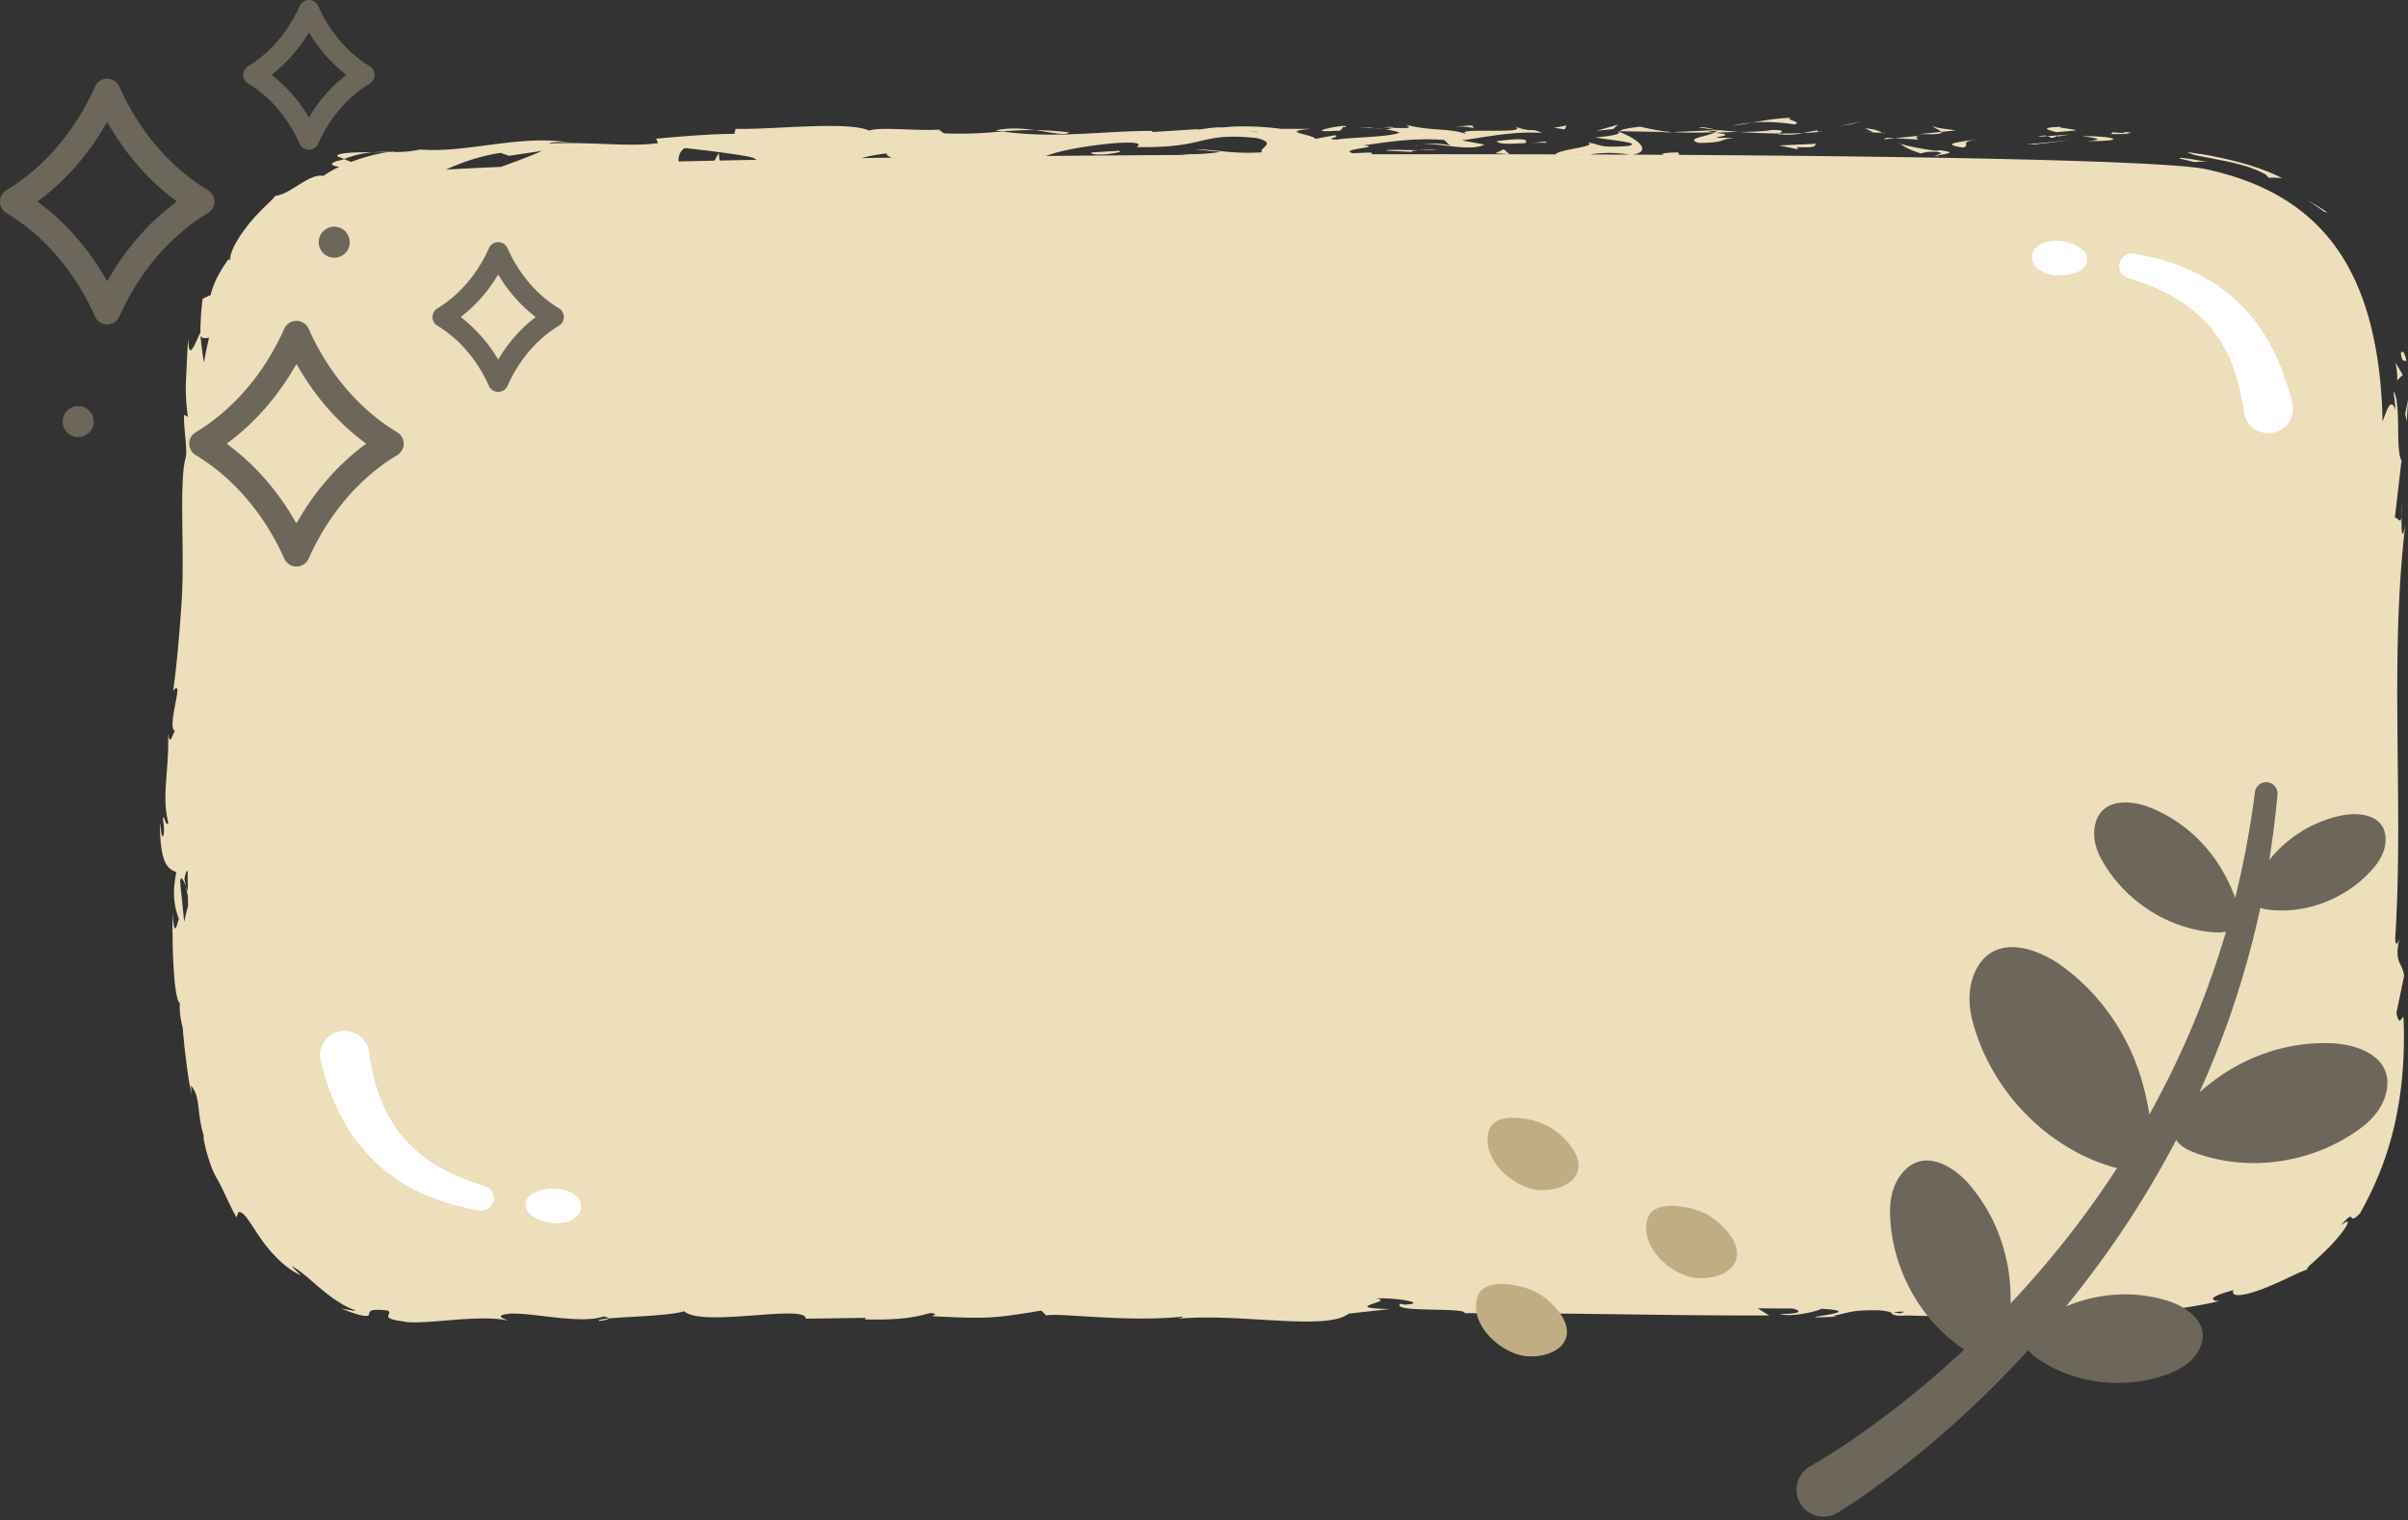 <?xml version="1.0" encoding="UTF-8"?><svg xmlns="http://www.w3.org/2000/svg" xmlns:xlink="http://www.w3.org/1999/xlink" data-name="Layer 1" height="1543.2" preserveAspectRatio="xMidYMid meet" version="1.0" viewBox="264.0 830.3 2444.1 1543.2" width="2444.1" zoomAndPan="magnify"><rect x="264.0" y="830.3" width="2444.1" height="1543.2" fill="#333333" stroke="none"/><g id="change1_1"><path d="M2700.94,1189.66c1.1,9.84,4.72,5.75,5.69,7.13C2703.24,1180.38,2699.93,1190.28,2700.94,1189.66Z" fill="#eddebc"/></g><g id="change1_2"><path d="M2614.29,1039c1.49,1,3,2,4.49,3.06l4.38,3.24c1.11.27,2.24.52,3.35.81l-5.24-3.49-2.61-1.72-2.68-1.61c-1.79-1.06-3.55-2.14-5.35-3.16l-5.45-2.92,4.61,2.8C2611.32,1036.91,2612.77,1038,2614.29,1039Z" fill="#eddebc"/></g><g id="change1_3"><path d="M2498.82,989.08l21.1,4.16,5.66,1.15c1.91.39,3.81.88,5.73,1.33s3.85.9,5.76,1.42l5.68,1.65c3.78,1.06,7.41,2.47,10.9,3.82,1.75.66,3.42,1.46,5,2.24s3.19,1.58,4.69,2.4c1.15,1.08,2.26,2.26,3.38,3.37,2.25,0,4.52,0,6.81.08l6.85.37-5.81-2.83c-2-.89-4-1.75-6.09-2.63l-3.1-1.31-3.17-1.19c-2.13-.79-4.26-1.61-6.41-2.36-4.35-1.4-8.69-2.93-13.09-4.11-2.19-.61-4.37-1.28-6.55-1.84l-6.5-1.63c-2.14-.57-4.28-1-6.39-1.5l-6.24-1.41-6-1.23-2.93-.61c-1-.2-1.87-.42-3-.59l-6.15-1q-2.77-.36-5.36-.74c-3.49-.56-6.54-1-9.36-1.48a24.44,24.44,0,0,0,6.18,2.62A65.89,65.89,0,0,0,2498.82,989.08Z" fill="#eddebc"/></g><g id="change1_4"><path d="M2425.27,966.24c-1.74-.38-2.24-.58-3.25-.86-3.15-.11-7.47-.28-14.81-.78C2411.88,967.59,2390.31,966.28,2425.27,966.24Z" fill="#eddebc"/></g><g id="change1_5"><path d="M2422,965.38c15.38.51-9.95-2.8,0,0Z" fill="#eddebc"/></g><g id="change1_6"><path d="M2351.33,964.47l20.19-1.86c-4.15-1.77-22.06-2.7-15.37-3.68C2335.47,959.7,2339.68,961.45,2351.33,964.47Z" fill="#eddebc"/></g><g id="change1_7"><path d="M2332.13,969.15l10.44-.76C2340.77,967.65,2338,967.33,2332.13,969.15Z" fill="#eddebc"/></g><g id="change1_8"><path d="M2352.73,967.87c-1.87,2.06,2.55.15,12-1l-22.15,1.57C2345.45,969.62,2345.69,971.94,2352.73,967.87Z" fill="#eddebc"/></g><g id="change1_9"><path d="M2382.7,973.49c19.24.16,27.53-1,26.16-2.27-.68-.65-3.78-1.34-9.12-1.9s-12.9-.93-22.54-1C2388.44,970.24,2403,971.73,2382.7,973.49Z" fill="#eddebc"/></g><g id="change1_10"><path d="M2483.59,992.94c2.5.61,5,1.12,7.48,1.82l6.77-.36c2.33,0,4.72,0,7.1,0a57.57,57.57,0,0,1-7.73-1.08c-1.53-.24-3.16-.52-4.81-.81s-3.32-.6-4.9-.82c-3.18-.48-6.13-.91-8.23-1.07s-3.35,0-3.16.58C2478.6,991.75,2481.1,992.36,2483.59,992.94Z" fill="#eddebc"/></g><g id="change1_11"><path d="M2226.31,958c-1.28,1.5,6.68,4.16,8.14,6.13l14.85-1.48C2241.7,961.48,2227.28,960.28,2226.31,958Z" fill="#eddebc"/></g><g id="change1_12"><path d="M2234.45,964.14l-22.21,2.23C2232,967,2235.67,965.84,2234.45,964.14Z" fill="#eddebc"/></g><g id="change1_13"><path d="M2364.95,972.54q-21.84,2.08-43.62,4.34l7,.1Z" fill="#eddebc"/></g><g id="change1_14"><path d="M2154.24 953.22L2131.79 958.26 2141.63 956.58 2154.24 953.22z" fill="#eddebc"/></g><g id="change1_15"><path d="M2085.47,956.56c9.33-2.82-12.7-5-2.85-6.75-15.26.38-28.31,2.75-40.05,4.9C2055,953.56,2068.32,954,2085.47,956.56Z" fill="#eddebc"/></g><g id="change1_16"><path d="M2022.86,957.84c6.23-.65,12.68-1.84,19.71-3.12A138.57,138.57,0,0,0,2022.86,957.84Z" fill="#eddebc"/></g><g id="change1_17"><path d="M2174.49,965.05c-1.7-.94-5-3.39-17.38-4.58l8.66,4.39Z" fill="#eddebc"/></g><g id="change1_18"><path d="M2166.07,965l-.3-.14-18.83-.49Z" fill="#eddebc"/></g><g id="change1_19"><path d="M2176.69,965.1l-2.2,0A1.85,1.85,0,0,0,2176.69,965.1Z" fill="#eddebc"/></g><g id="change1_20"><path d="M2270.33,971.79c-13.08,2.13-40.25,4.17-14.06,8.32C2265.66,977.37,2250.66,975,2270.33,971.79Z" fill="#eddebc"/></g><g id="change1_21"><path d="M2212.76,968l-25.32,2.59,23.52,1.34C2210.51,970.8,2206.29,969.09,2212.76,968Z" fill="#eddebc"/></g><g id="change1_22"><path d="M2187.44 970.6L2178.72 970.11 2175.9 971.79 2187.44 970.6z" fill="#eddebc"/></g><g id="change1_23"><path d="M2063.14,962.18c-10.18,1.76-21.3,1.83-33.87,2,13.45.95,27.37,1.52,40.58,1.64C2071.73,964.52,2077.57,962.16,2063.14,962.18Z" fill="#eddebc"/></g><g id="change1_24"><path d="M2113.15,963.87c-.7.09-1.6.13-2.26.22C2112.28,964.47,2113.39,964.6,2113.15,963.87Z" fill="#eddebc"/></g><g id="change1_25"><path d="M1905.64,963.42c.69.24,1.28.53,2,.79a6.72,6.72,0,0,1,.47-.74Z" fill="#eddebc"/></g><g id="change1_26"><path d="M2072.11,966.66a65.44,65.44,0,0,0,21.94-1.32c-7.57.34-15.59.55-24.2.5C2069,966.44,2068.85,966.84,2072.11,966.66Z" fill="#eddebc"/></g><g id="change1_27"><path d="M1988.34,959.58c5.26.93,11.23,1.73,17.51,2.47C2000.71,960.67,1990.22,958.48,1988.34,959.58Z" fill="#eddebc"/></g><g id="change1_28"><path d="M2107.49,962.87c.51-.06,1-.14,1.52-.17C2105.7,961.75,2106.11,962.2,2107.49,962.87Z" fill="#eddebc"/></g><g id="change1_29"><path d="M2107.49,962.87a118.24,118.24,0,0,0-13.44,2.46c6.16-.27,11.88-.67,16.84-1.24A19.26,19.26,0,0,1,2107.49,962.87Z" fill="#eddebc"/></g><g id="change1_30"><path d="M1951.92,964.83l9.57-.43c-10.9-.75-18.7-2.39-33.06-5.55-15.93,1.86-19.24,3.31-20.34,4.62l47.11.79Z" fill="#eddebc"/></g><g id="change1_31"><path d="M2004.44,964.66c-7.5,4.26-30.49,5.93-16.45,10.69,28.07-.1,19.69-3.47,36.48-5.2-45.31.73,13-2.31-19.69-5,8.91-.67,16.92-.83,24.48-1-8.16-.59-16-1.3-23.42-2.15l1,.28h.21s0,0,0,.07c1.95.55,2.59.88.39.55a6.43,6.43,0,0,1-.95.08,5.13,5.13,0,0,1-2.06,1.61c-13.12-1-2.06-1.13,2.06-1.61.15-.21.51-.41.56-.64l-.17-.06-45.4,2.07C1971.09,965,1983.11,965,2004.44,964.66Z" fill="#eddebc"/></g><g id="change1_32"><path d="M2231.89,988.93c-1.4-.41-1.33-.71-1.43-1C2227.52,988.38,2226.4,988.73,2231.89,988.93Z" fill="#eddebc"/></g><g id="change1_33"><path d="M2192.6,976.22l-1.35-1C2190.56,975.35,2191.12,975.71,2192.6,976.22Z" fill="#eddebc"/></g><g id="change1_34"><path d="M2232.9,982.76l-3.22.53c-14.28-1.42-31.72-5.22-37.08-7.07,4.78,3.46,9.62,6.14,20.68,9.79,3.31-.55,6.09-2.23,16.8-1.59,9.28,1.46-.08,2.06.38,3.49C2236.94,986.88,2253.13,985.21,2232.9,982.76Z" fill="#eddebc"/></g><g id="change1_35"><path d="M2107.58,976.19l-37.81,1.73,19.2,3.91-1-2.25C2109.5,980.69,2104.89,977.89,2107.58,976.19Z" fill="#eddebc"/></g><g id="change1_36"><path d="M1906.36 956.73L1884.5 963.07 1901.32 961.25 1906.36 956.73z" fill="#eddebc"/></g><g id="change1_37"><path d="M1854.04 957.67L1841.06 960.03 1852.21 961.63 1854.04 957.67z" fill="#eddebc"/></g><g id="change1_38"><path d="M621.57,988.82q2-.59,3.85-1.1c1.25-.33,2.48-.6,3.67-.86,2.39-.51,4.66-1,6.84-1.3s4.25-.55,6.24-.75c-8.93-.07-18.6.07-25.68.71s-11.48,1.84-9.74,3.62q3.31,1.23,6.54,2.49c1.45-.55,2.85-1.09,4.23-1.55S620.25,989.22,621.57,988.82Z" fill="#eddebc"/></g><g id="change1_39"><path d="M1349.25,964.63a342.66,342.66,0,0,0-34.85-2.31C1331.24,964.66,1344.84,968.27,1349.25,964.63Z" fill="#eddebc"/></g><g id="change1_40"><path d="M872,2171c6.81-.72,9.72-1.58,9.53-2.55C874.48,2169.17,870.51,2170,872,2171Z" fill="#eddebc"/></g><g id="change1_41"><path d="M1314.4,962.32c-12.44-1.75-26.67-2.74-40.31.41,2.46.41,4.88.6,7.39.94C1291.67,962.85,1301.93,962.15,1314.4,962.32Z" fill="#eddebc"/></g><g id="change1_42"><path d="M2701.19,1335.39c.26,4.57.24,12,.28,19C2701.77,1351,2701.76,1345.27,2701.19,1335.39Z" fill="#eddebc"/></g><g id="change1_43"><path d="M1654.61,959.62c10.42-.3,1.65-.48,0,0Z" fill="#eddebc"/></g><g id="change1_44"><path d="M1701.11,978.83a7.21,7.21,0,0,1,4.16-2.11C1703.06,977.21,1701.37,977.83,1701.11,978.83Z" fill="#eddebc"/></g><g id="change1_45"><path d="M1670.28,961.57c-3.91-.53-8.42-1-13.32-1.27C1659.11,960.63,1663.16,961,1670.28,961.57Z" fill="#eddebc"/></g><g id="change1_46"><path d="M1668.17,959.52l9.1.41C1678.59,959.2,1677.42,958.75,1668.17,959.52Z" fill="#eddebc"/></g><g id="change1_47"><path d="M1654.61,959.62c-3.05.07-7.36.17-14.51.26,6-.08,11.51.12,16.86.42C1654.91,960,1654.06,959.76,1654.61,959.62Z" fill="#eddebc"/></g><g id="change1_48"><path d="M2701.47,1354.43c-.84,9.39-4.34-.22-6.73,1.61l6.79-58.45c-1.65-2.67-2.49-7.92-2.92-14.39-.22-3.24-.33-6.78-.39-10.45s-.09-7.64-.14-11.49c-.22-15.52-1.29-30.52-4.7-33.4q1.27,9.43,2.2,18.9c-2.12-6.24-4.17-7.05-6.11-4.91s-3.87,7.25-5.94,12.93l-1.26,3.46a486.23,486.23,0,0,0-4.27-57.51c-14.85-108.06-65.78-175.17-174.81-198.68-37.67-8.12-259-12.89-536.66-14.57a17.88,17.88,0,0,0,1.94-.22l-.89-2.25c-12.12.06-21.08,1.37-14,2.39l-32.14-.17c19.66-3.38,5.27-15.89-13.8-23-.71,1.73-.72,3.31-24,5.57,8.13,2.18,51.55,5.28,31.93,8.77-30.79,1.9-25.22-1.5-40.18-3.66,11.27,4.41-28.3,6.55-32.7,12.06-61-.16-123.61-.19-186.74-.09,1.13-.59.93-1.2-1.4-1.83l-17.34.78c-16-4.31,32.63-6.06,10.67-8,23.26-3.09,49.34-7.91,82.1-5.46l5.87,5.85c-2.58-1.69-21.61-3.27-30.33-1.5,13.66-2.72,50.22,8.29,65.18.29l-23-4.27c23.36-3.07,52.26-9.54,81.29-7.54-13.2-6.09-6.69.68-27.32-6.44,17.08,8.43-66.33.33-48.67,7.71-19.62-6.66-34.9-2.72-61.21-9.36.86,2,9.81,3.86-14.57,2.89a33.33,33.33,0,0,1-5.35,1.79c-.74-.05-1-.09-1.65-.15l1.35.24c-1.06.3-1.15.37.5.08,5.81.88,10.51,1.94,12.42,3.06-12.09,4.65-50.85,4.57-64,7-14.46-.92,6-2.34-1.86-4.47l-19.57,3.65c-2-4.49-38.45-7.35-4.38-10.08l-30.67-.1c-18.07-2.46-42.91-3.35-58.22-1.39-14.47-.9-36.51,5.17-23.93,1.58l-48.08,3.07-.45-1.12c-47.47-.26-97.63,8.14-152,.59-16,1.29-32.46,2.86-59.21,1.89l-5.26-3.82c-20.49,1.6-61.67-3.1-70.43,1.08-22.29-10.16-99.64-.76-135.77-1.87l-1.27,5.1c-24.85.22-48.65,2.14-79.45,4.93l2,4.43c-26.49,4.31-68.44-1.48-110.55.43,2.81-1.82,13.5-1.73,21.09-.92-25.31-4.27-51.82-1.49-77.72,1.84s-51.14,7.16-74.48,5.18a103.73,103.73,0,0,1-15.24,2.25,118.45,118.45,0,0,1-13,.25,21.38,21.38,0,0,0,2.91-.54c-.61,0-1.36.09-2.18.17s-1.79.21-2.73.34l-4.14-.08-2.11,0c-.7,0-1.4,0-2.21,0l-4.77.2-2.46.13c-.82,0-1.51.13-2.29.2l15.3-.06-3.72.53-1,.15-1.1.21-2.28.44-4.8,1-4.59,1.2c-1.56.42-3.16.83-4.78,1.31l-4.89,1.51c-3.3,1-6.61,2.23-9.89,3.43-2.36-1-4.72-1.95-7.13-2.88-1.08.41-2,.67-3.1,1.11a34.71,34.71,0,0,0-4.38,1,19.78,19.78,0,0,0-2.87,1.07c-1.45.7-2,1.37-1.84,2,.3,1.21,3.35,2.18,7.38,2.7a105.81,105.81,0,0,0-16.23,9.18,14.73,14.73,0,0,0-5.25-.09,23.87,23.87,0,0,0-5.74,1.64,56.5,56.5,0,0,0-6.06,2.86c-2,1.14-4.12,2.39-6.23,3.64-8.4,5.18-16.73,11.06-25.56,12.24a32.11,32.11,0,0,1-4,4.61c-1,1-2,2-3.22,3.11l-3.73,3.69c-2.7,2.53-5.5,5.58-8.49,8.67-1.49,1.55-2.89,3.27-4.36,4.94l-2.19,2.54c-.73.85-1.36,1.74-2,2.61l-3.95,5.23c-1.27,1.74-2.58,3.41-3.65,5.2-2.22,3.52-4.24,6.88-5.89,9.95-2.11,4.5-3.58,8.34-4,11.16-9.16,12.14-17,25.51-20,38.92q-4,1.81-8.15,3.77c-.24,1.43-.38,2.88-.52,4.33l-.44,4.32c-.26,2.88-.63,5.7-.73,8.58l-.44,8.52c-.09,1.41-.11,2.82-.11,4.24l0,4.23c-1.06,2.29-2.11,4.41-3,6.35s-1.66,3.69-2.4,5.2c-1.47,3-2.74,5.12-3.71,6s-1.76.52-2.33-1.35-.85-5.25-.91-10.47l-.62,8.58-.15,1.94-.08,1.87-.17,3.51c-.23,4.5-.48,8.28-.56,11.57s-.28,6.09-.44,8.62l-.28,7c-.08,2.2-.2,4.35-.22,6.64s0,4.74.12,7.55l.18,4.5.41,5.18c.32,3.72.71,8,1.4,13l-3.86-2.15c-.32,7.17.7,16.51,1.47,25,.41,4.27.67,8.36.71,11.91a25,25,0,0,1-1.09,8.7c-1.87,7.92-2.78,21.72-2.94,39.07s.33,38.25.43,60.44c0,11.08,0,22.52-.52,33.93-.08,2.87-.27,5.71-.42,8.56s-.31,5.68-.54,8.66l-1.3,17.59c-1.82,23.34-4,46.11-6.84,66.16,6.25-7.5,4.41,1.78,2.19,13.42s-4.88,25.64-.44,27.45c-3,4.57-5,15.77-6.83,2.57.23,10.35-.1,19.38-.62,27.57s-1.11,15.55-1.59,22.5c-.24,3.48-.44,6.86-.55,10.2s-.07,6.65.07,10a105.63,105.63,0,0,0,2.84,20.5c-2.88,4.69-3.83-8.94-5.56-4.76.26,1.67.76,5,1,8.39s.28,7-.57,9.12c-1.68,4.21-2.27-6.12-3.34-12.72-.18,42.49,8.62,46.8,16.55,49.84-.93,5.35-1.59,10-2,14.29a71.73,71.73,0,0,0,4.63,33.17c-1.23,3.76-2.31,8.77-3.42,9.57-.55.4-1.08-.26-1.61-2.66-.26-1.2-.52-2.84-.77-5s-.41-4.83-.6-8.12l-.1,8.14.08,12.28c.11,9.21.15,20.12.83,30.61.29,5.24.63,10.38,1,15.14.2,2.38.4,4.67.64,6.83s.56,4.19.87,6.06c1.2,7.49,2.61,12.41,4.23,12.65-.61,2.38-.29,7.56.31,12.61a100.86,100.86,0,0,0,2.32,11.87l1.92,20.12,1.73,14.37c.56,4.46,1.15,8.9,1.91,14.24.2,1.33.38,2.73.63,4.19l.83,4.6,2,10.82-.48-9.12c4.88,5.75,6.43,12.33,7.43,20.74l.35,3.24.43,3.47c.27,2.38.63,4.89,1.06,7.53s1,5.42,1.61,8.35,1.48,6,2.55,9.19l-1-.52a178.86,178.86,0,0,0,8.17,30.35c1.19,3,2.14,5.23,3.06,7.07s1.73,3.3,2.54,4.76c1.67,2.89,3.26,5.76,6,11.48l5.2,11c1.06,2.31,2.37,4.83,3.75,7.7s3,6,5,9.43q1-2.76,2.08-5.47c5.94-.47,11.8,11.43,21.74,25.83A148.9,148.9,0,0,0,546,2108c7,6.93,15.16,13,23.52,16.8-1.63-1.55-3.27-3.06-4.86-4.62s-3.13-3.16-4.64-4.76a41.09,41.09,0,0,1,6.91,4.1c2.37,1.63,4.75,3.61,7.28,5.65s5.12,4.25,7.78,6.59l2,1.77,1,.9,1,.85,4.2,3.48c1.42,1.15,2.82,2.41,4.28,3.5l4.37,3.31c1.46,1.08,2.91,2.22,4.38,3.21s2.93,2,4.38,2.88,2.89,1.83,4.31,2.68,2.83,1.53,4.2,2.22,2.72,1.32,4,1.88q1,.42,1.94.79t1.88.61c2.07.93.27.92-2.85.48s-7.55-1.38-10.7-1.95a152.28,152.28,0,0,0,15.16,5.5,48.22,48.22,0,0,0,8.44,1.95c3.8.4,4.42-.52,4.67-1.76s.13-2.77,2.37-3.64a17.49,17.49,0,0,1,5.45-.75c1.31,0,2.85,0,4.66.12s3.9.32,6.29.51c3.3,2.13.76,4,.58,5.78-.09.9.43,1.79,2.61,2.71a26.26,26.26,0,0,0,4.64,1.37c2,.42,4.62.83,7.88,1.24a28.76,28.76,0,0,0,7,.93c1.51.07,3.18.1,5,.11s3.72-.07,5.77-.14c8.21-.26,18.14-1.14,28.63-2s21.44-1.68,31.94-1.83,20.5.39,28.89,2.16c-7.38-2.74-14.69-5.48,2.36-7.14a188.44,188.44,0,0,1,22.38,1.4c8.19.86,16.92,2,25.57,2.87,17.3,1.77,34.3,2.68,46.12-1.36,3.31.74,4.55,1.44,4.69,2.09,10-1,26.19-1.7,41.41-2.74s29.44-2.46,35.46-4.65c18.36,16.78,123.95-7.61,123.47,7.6l61.32-.86-1.6,1.57c39.2.94,53-2.77,66.8-6.5,9.06,1,2.45,2.46,1.71,3.26,57.27,2.88,63,2.15,110.91-5.7l5,4.93c13-2.95,82.81,7.28,138.9,1.14-.55.56-1.7,1.53-6.16,2.26,63.13-6.24,151.23,12.87,174.28-5.28l41.65-4.6c-53.91-1.21,8-7.86-14.19-10.78,21.2-1.14,54.83,5.26,28.78,6.27l-4.08-.89c-9.54,9.41,67,3.19,65.55,9.6,106.27-.48,209.83,2.65,309,2.3l-11.49-7.22,34.63.17c9.1,1.65,12.22,5.64-12.47,5.5,13,4,41.37-3.67,42.08-5.26,24.17,1.42,19.44,3.61,10.55,5.37s-22,3.29-14.58,3.35l20.11-.59-4.53-.86c8.15-1.48,12.58-3,18.69-4.13s13.89-1.83,28.71-1.54c18.75,1.58,9.59,4.57,17,4.9,0,.51,2.44.78,11.31.33l21.75.57,21.73.7-17.29-6.09c19.34-2.5,40.93,1,21-5.86,7.33,2.62,21.13,4.49,38,5.77s36.59,2.46,56.31,3.31,39.22,1.28,55,1.38l20.4.09c2.78,0,5.22.08,7.25.15s3.67.16,4.84.31c13.83-2.6,27.55-4.52,42.07-6.65s29.85-4.48,46.7-8.49a17.81,17.81,0,0,1-3.07.11,9.94,9.94,0,0,1-2.48-.49c-1.36-.48-2.06-1.24-1.59-2.21s2.11-2.07,5.37-3.49a63.23,63.23,0,0,1,6.21-2.2c1.27-.36,2.64-.81,4.14-1.28s3.12-.93,4.89-1.42c-1.57,4,.94,5.38,6.14,5.11a63.4,63.4,0,0,0,9.51-1.72c3.68-1,7.77-2.37,12.13-3.84,8.61-3.31,18.17-7.39,26.91-11.66,2.19-1.06,4.41-2,6.49-3s4.13-2,6.11-2.83c3.18-1.31,6.09-2.57,8.8-3.5-2.78.6-.9-1.66,3.32-5.39,1.29-1.08,2.64-2.46,4.21-3.86l5-4.54c.91-.78,1.77-1.65,2.65-2.52l2.68-2.65c1.79-1.8,3.69-3.55,5.41-5.43l5-5.58,2.35-2.68c.77-.87,1.43-1.8,2.11-2.66,1.34-1.74,2.55-3.36,3.59-4.83.52-.74,1-1.42,1.42-2.08s.75-1.3,1.05-1.87c1.2-2.28,1.56-3.69.74-3.85s-2.8,1-6.4,3.53c4.18-4.71,6.49-7.06,8-8s2-.59,2.48,0c1,1.19,1.72,3.28,8.74-4a342.87,342.87,0,0,0,20.92-43.88c3.13-7.77,5.78-15.83,8.36-24l1.77-6.2.9-3.12.8-3.14,1.61-6.33,1.43-6.39a376.92,376.92,0,0,0,7.6-52.55,454.28,454.28,0,0,0,.77-53.53c-1.78-1.06-4.24,10.85-7.16-4.3l7.76-37.4c-.64-6.89-3.24-10-5-14.51s-2.73-10.56.26-23c-1.47,3.5-3.68,8.78-4.27-.36l.74-12.83.64-12.94q.58-13,.93-26c.47-17.36.68-34.79.73-52.27.09-35-.45-70.17-.76-105.43-.61-70.52-.29-141.31,8-211.11C2701.85,1381.48,2701.55,1368.87,2701.47,1354.43Zm-783.82-367.2-40-.16A125.73,125.73,0,0,1,1917.65,987.22Zm-47.76-.47a.27.27,0,0,1-.07.28h-2.89Zm-329.43-22.89a6.52,6.52,0,0,0-.81.24C1522.67,962.3,1528.69,963,1540.46,963.87Zm-144.06,11.64c37.81-2.37,16.44,5.34,23,4.09,71.05,1,60.45-15.11,119.49-9.3,23.43,5.29,1.1,10.69,6.31,14.55-30.8,2.17-47.32-3.2-68.2-2.87l25.72,2.41c-9.79,1.84-30.35,3.31-41.56,1.81a71.83,71.83,0,0,0,10.41,1.33c-49.21.28-98,.63-145.9,1.07C1339.62,983.18,1365.27,978.29,1396.39,975.51ZM1164.07,986c-1.14,1.44,2.32,3.18,5,4.3l-30.64.43A167.34,167.34,0,0,1,1164.07,986ZM959.2,980.57c3.76.41,56.21,6.13,68.45,9.72,2.17.7,3.41,1.45,3.95,2.23q-18.91.35-37.19.73l-.91-7.59-4.29,7.7q-18.59.39-36.48.79C952.47,988.24,954.59,983,959.2,980.57Zm-187.1,4.92,8.57,2.93,33.56-5c-8.79,4-24.35,10-41.72,16.25-20.82.88-39.52,1.8-55.83,2.77C732.45,995.21,751.72,988.39,772.1,985.48Zm-275.75,108a20,20,0,0,1,1.59-2.7,6.9,6.9,0,0,0,.12,2.91c-.59-.1-1.52.64-1.83.61C496.06,1094.27,496.06,1094.06,496.34,1093.46Zm-20.12,79.62q-3.08,12.46-5.21,25.27c-1.49-8.88-2.67-17.9-3.47-27.11C469.15,1174,472.51,1173.67,476.23,1173.08ZM451,1766c-.78-7-1.44-13.95-2.17-20.93l-1.07-10.48c-.37-3.5-.62-7-.93-10.49,1-5.08,3.24-.85,5.94,6-.54-2.85-1.07-5.56-1.56-7.66.91-5.89,2-8.25,3.28-8.32q0,10.35.15,20.69l-1.88-4.7,1.95,9.76q.07,4.84.18,9.69C453.15,1756.25,451.67,1762,451,1766Zm1741.35,397.34-6.82-1.32C2201,2160.8,2196.63,2162,2192.34,2163.37Z" fill="#eddebc"/></g><g id="change1_49"><path d="M2607,2118.21a15.38,15.38,0,0,0,2.1-.66C2608.43,2117.74,2607.72,2118,2607,2118.21Z" fill="#eddebc"/></g><g id="change1_50"><path d="M1759.9,957.53l2.52-.14A22.08,22.08,0,0,0,1759.9,957.53Z" fill="#eddebc"/></g><g id="change1_51"><path d="M1760.17,960.23c-.42-1-3.57-2.27-.27-2.7l-20.06,1.1C1750.76,958.39,1754.66,959.46,1760.17,960.23Z" fill="#eddebc"/></g><g id="change1_52"><path d="M1812.25,975.42c4.67-5.67-12.18-3.82-29-2,1.78,4.06,15.94,2.71,31.75,2C1814.1,975.44,1813.19,975.47,1812.25,975.42Z" fill="#eddebc"/></g><g id="change1_53"><path d="M1833.32,975.23c1.86-2.27-5.92-.5-14.61.07C1823.58,975.11,1828.56,975,1833.32,975.23Z" fill="#eddebc"/></g><g id="change1_54"><path d="M1620.38,963c7.5,1,4.69-5.2,8.94-3.55C1637.68,954.26,1579.35,965.84,1620.38,963Z" fill="#eddebc"/></g><g id="change1_55"><path d="M1781.56 985.84L1796.08 986.83 1790.42 981.81 1781.56 985.84z" fill="#eddebc"/></g><g id="change1_56"><path d="M1703.32,982.78c-15.56-.15-32.61-1.13-32,.35l25.25,1.36C1696.17,983.66,1699.38,983.16,1703.32,982.78Z" fill="#eddebc"/></g><g id="change1_57"><path d="M1723.64,982c-4.38.05-13.82.22-20.32.83C1711.42,982.88,1719.13,982.77,1723.64,982Z" fill="#eddebc"/></g><g id="change1_58"><path d="M1387.27,986.93c6.59-1.24,16.81-2,12.57-3.61L1372.29,985C1369.5,986.71,1377,987.69,1387.27,986.93Z" fill="#eddebc"/></g><g id="change1_59"><path d="M2705.27,1250.24c.52,2.58,1,5.16,1.49,7.74q.88-11,1.31-22.08Q2706.77,1243.12,2705.27,1250.24Z" fill="#eddebc"/></g><g id="change1_60"><path d="M2696.88,1216.53c2-1.91,4-3.84,5.93-5.8q-3.63-6.28-7.43-12.39C2696.36,1203.19,2698,1212.66,2696.88,1216.53Z" fill="#eddebc"/></g><g id="change2_1"><path d="M2630,1889.11a183,183,0,0,0-68.29,10.68,192.28,192.28,0,0,0-52,28.32c-3.94,3-8.6,6.72-13.31,10.89,1.59-3.54,3.14-7.1,4.72-10.65l2.78-6.31,2.66-6.36c1.76-4.25,3.56-8.47,5.28-12.73,3.34-8.56,6.8-17.07,9.89-25.72l2.38-6.46,1.19-3.23c.4-1.08.75-2.17,1.13-3.25l4.48-13L2532,1848l1.05-3.28,2.09-6.56,2.09-6.56,1-3.28,1-3.3,3.89-13.2,1-3.3.9-3.32,1.8-6.64,1.8-6.64.9-3.32c.29-1.11.55-2.22.83-3.34l3.29-13.35c1.14-4.44,2.07-8.93,3.08-13.4l1.49-6.71,0-.13a33.23,33.23,0,0,0,7.75,1.84c40.17,5.12,82.61-12.35,108.51-43.92,5.91-7.2,10.35-15.95,10.84-25.25,1.41-26.32-24.71-30.47-45-26.29a124.36,124.36,0,0,0-43.34,18.07,130.62,130.62,0,0,0-29.68,27q5.31-33.15,8.34-66.56a11.51,11.51,0,0,0-22.87-2.49v0a949.82,949.82,0,0,1-19.44,105l-.38,1.62-.27,1a157,157,0,0,0-10.52-23.45,153.41,153.41,0,0,0-28.51-37.68,146,146,0,0,0-46.14-30.2c-22.51-9.19-53.55-10-57.61,20.65-1.43,10.85,1.81,21.9,7.07,31.49,23.09,42,68.32,71.35,115.79,74.1a36.81,36.81,0,0,0,10.62-.73l-.51,1.78c-.31,1.07-.6,2.14-.92,3.2l-1,3.18-2,6.36-2,6.36-1,3.18-1.06,3.16-4.23,12.63-1.06,3.16-1.13,3.13-2.26,6.26-2.25,6.26-1.13,3.13-1.2,3.11-4.78,12.42c-.4,1-.78,2.07-1.21,3.1l-1.26,3.08-2.53,6.15c-3.29,8.24-6.94,16.32-10.45,24.46-1.81,4-3.7,8.06-5.54,12.09l-2.78,6-2.91,6c-1.95,4-3.85,8-5.83,11.94l-6.05,11.83q-6.18,11.91-12.71,23.63a260.71,260.71,0,0,0-5.73-27.6,225.8,225.8,0,0,0-27.59-63.83,215,215,0,0,0-55.42-59.31c-29-21-73.07-33.06-89.58,9.4-5.84,15-5.07,31.94-.89,47.49,18.32,68.16,72.74,125.89,139.67,146.41a69.27,69.27,0,0,0,6.83,1.74q-4.35,6.7-8.81,13.33-14.87,22-30.84,43.17t-33.17,41.37q-17.11,20.27-35.3,39.58c0-2.19.05-4.27,0-6.19a182,182,0,0,0-8.86-55.36,173.3,173.3,0,0,0-31.5-57.36c-18.45-22.18-50.51-40.36-71.86-10.48-7.55,10.56-10.31,23.95-10.14,36.93.73,55,29.81,109.19,75.35,139.22q-33.81,31.57-70.32,59.89l-2.6,2-2.62,2-5.25,4c-3.53,2.61-7,5.27-10.59,7.84q-10.62,7.78-21.46,15.19t-21.81,14.4q-5.49,3.48-11,6.8c-1.83,1.11-3.66,2.19-5.48,3.25L2104,2317l-1.31.74-.62.34-.49.27-.18.1-.83.47a27.37,27.37,0,0,0,27.92,47.08l1-.58.84-.51,1.6-1,3.1-1.94q3.06-1.94,6-3.88c4-2.6,7.88-5.22,11.75-7.88q11.6-8,22.8-16.28t22.15-16.92c3.66-2.85,7.25-5.78,10.87-8.68L2214,2304l2.68-2.2,2.66-2.23a1053.58,1053.58,0,0,0,81.2-75.43q11.26-11.62,22.17-23.56a35.91,35.91,0,0,0,8.41,7.9c39.23,27.76,93.43,33.11,138.15,14.47,10.2-4.25,19.73-10.94,25.43-20.41,16.14-26.79-8.91-45.7-32.47-52.62a147.57,147.57,0,0,0-55.47-5.23,155,155,0,0,0-45.78,11.58q6.24-7.66,12.34-15.43,17.06-21.76,33-44.36t30.45-46.1q19.21-30.9,36.08-63.15c2.89,4.73,8.41,9,17.42,12.44,55.65,21.36,122.44,11.21,170.5-24.88,11-8.23,20.37-19.19,24.33-32.31C2696.31,1905.28,2660.41,1890.22,2630,1889.11Z" fill="#6d665b"/></g><g id="change2_2"><path d="M515.94,915.15c22,13.18,40.55,34.84,52.18,61a10.33,10.33,0,0,0,18.88,0c11.63-26.16,30.16-47.82,52.18-61a10.33,10.33,0,0,0,0-17.73c-22-13.18-40.55-34.84-52.18-61a10.33,10.33,0,0,0-18.88,0c-11.63,26.15-30.16,47.81-52.18,61a10.33,10.33,0,0,0,0,17.73Zm61.62-52.06a152,152,0,0,0,38,43.19,151.92,151.92,0,0,0-38,43.19,151.92,151.92,0,0,0-38-43.19A152,152,0,0,0,577.56,863.09Z" fill="#6d665b"/></g><g id="change2_3"><path d="M831.28,1143.21c-22-13.18-40.55-34.84-52.18-61a10.33,10.33,0,0,0-18.88,0c-11.63,26.15-30.16,47.81-52.18,61a10.33,10.33,0,0,0,0,17.73c22,13.18,40.55,34.84,52.18,61a10.33,10.33,0,0,0,18.88,0c11.63-26.16,30.16-47.82,52.18-61a10.33,10.33,0,0,0,0-17.73Zm-61.62,52.05a151.92,151.92,0,0,0-38-43.19,152,152,0,0,0,38-43.19,152,152,0,0,0,38,43.19A151.93,151.93,0,0,0,769.65,1195.26Z" fill="#6d665b"/></g><g id="change2_4"><path d="M481.65,1034.88a13.61,13.61,0,0,0-6.59-11.62c-38-22.72-69.87-60-89.88-105a13.54,13.54,0,0,0-24.75,0c-20,45-51.93,82.28-89.88,105a13.54,13.54,0,0,0,0,23.24c37.95,22.71,69.87,60,89.88,105a13.54,13.54,0,0,0,24.75,0c20-45,51.93-82.29,89.88-105A13.61,13.61,0,0,0,481.65,1034.88Zm-42.2,3.12c-24.92,19.09-46.2,43.31-63.26,72l-3.39,5.69-3.39-5.69c-17.06-28.67-38.34-52.89-63.26-72l-4.08-3.13,4.08-3.13c24.91-19.09,46.2-43.31,63.26-72l3.39-5.69,3.39,5.69c17.06,28.67,38.34,52.88,63.26,72l4.08,3.13Z" fill="#6d665b"/></g><g id="change2_5"><path d="M667.15,1269c-38-22.72-69.87-60-89.88-105a13.54,13.54,0,0,0-24.75,0c-20,45-51.93,82.28-89.88,105a13.54,13.54,0,0,0,0,23.24c37.95,22.71,69.87,60,89.88,105a13.54,13.54,0,0,0,24.75,0c20-45,51.93-82.29,89.88-105a13.54,13.54,0,0,0,0-23.24Zm-35.62,14.75c-24.92,19.09-46.2,43.31-63.26,72l-3.39,5.69-3.39-5.69c-17.06-28.67-38.34-52.89-63.26-72l-4.08-3.13,4.08-3.13c24.91-19.09,46.2-43.31,63.26-72l3.39-5.69,3.39,5.69c17.06,28.67,38.34,52.88,63.26,72l4.08,3.13Z" fill="#6d665b"/></g><g id="change2_6"><circle cx="343.35" cy="1258.12" fill="#6d665b" r="15.76" transform="rotate(-84.32 343.36 1258.125)"/></g><g id="change2_7"><circle cx="603.23" cy="1076.08" fill="#6d665b" r="15.76" transform="rotate(-74.03 603.252 1076.088)"/></g><g id="change3_1"><path d="M804.48,2041.75a31.66,31.66,0,0,1,5.87-2.54,46.07,46.07,0,0,1,5.69-1.48,53.41,53.41,0,0,1,11.09-.93,37.47,37.47,0,0,1,10.95,1.63,32.35,32.35,0,0,1,5.48,2.27,25.4,25.4,0,0,1,5.53,3.81l.26.24a13.86,13.86,0,0,1,.78,19.58,15.46,15.46,0,0,1-1.2,1.15,24.16,24.16,0,0,1-5.95,3.64,31.35,31.35,0,0,1-6,2,36.82,36.82,0,0,1-12,.55,48.68,48.68,0,0,1-11.79-2.65,41.9,41.9,0,0,1-5.73-2.59,29.33,29.33,0,0,1-5.53-3.83,12.8,12.8,0,0,1,2.14-20.6Z" fill="#fff"/></g><g id="change3_2"><path d="M638.59,1898.09c2.32,16.44,5.77,32,11.33,46.64a135.93,135.93,0,0,0,23.35,39.87,141.49,141.49,0,0,0,36.51,30.11,192.77,192.77,0,0,0,22.13,10.86l5.81,2.31c2,.75,3.95,1.4,5.92,2.11l3,1,3,.94,6.06,1.88.52.16a12.79,12.79,0,0,1-6.13,24.79l-6.88-1.29-3.45-.66-3.43-.78c-2.29-.53-4.59-1-6.87-1.6l-6.85-1.85a223,223,0,0,1-27-9.62A171.65,171.65,0,0,1,610,1963a228.62,228.62,0,0,1-11.87-27.21c-3.37-9.21-6.1-18.5-8.53-27.67l0-.13A25,25,0,0,1,638,1895.18,28,28,0,0,1,638.59,1898.09Z" fill="#fff"/></g><g id="change3_3"><path d="M2375.75,1104.79a31.66,31.66,0,0,1-5.87,2.54,46.07,46.07,0,0,1-5.69,1.48,53.41,53.41,0,0,1-11.09.93,37.47,37.47,0,0,1-10.95-1.63,32.35,32.35,0,0,1-5.48-2.27,25.4,25.4,0,0,1-5.53-3.81l-.26-.24a13.86,13.86,0,0,1-.78-19.58,15.46,15.46,0,0,1,1.2-1.15,24.16,24.16,0,0,1,5.95-3.64,31.35,31.35,0,0,1,6-2,36.82,36.82,0,0,1,12-.55,48.68,48.68,0,0,1,11.79,2.65,41.9,41.9,0,0,1,5.73,2.59,29.33,29.33,0,0,1,5.53,3.83,12.8,12.8,0,0,1-2.14,20.6Z" fill="#fff"/></g><g id="change3_4"><path d="M2541.64,1248.45c-2.32-16.44-5.77-32-11.33-46.64a135.93,135.93,0,0,0-23.35-39.87,141.49,141.49,0,0,0-36.51-30.11,192.77,192.77,0,0,0-22.13-10.86l-5.81-2.31c-2-.75-3.95-1.4-5.92-2.11l-3-1-3-.94-6.06-1.87-.52-.16a12.79,12.79,0,0,1,6.13-24.79L2437,1089l3.45.66,3.43.78c2.29.53,4.59,1,6.87,1.6l6.85,1.85a223,223,0,0,1,27,9.62,171.65,171.65,0,0,1,85.56,80,228.62,228.62,0,0,1,11.87,27.21c3.38,9.21,6.1,18.5,8.53,27.67l0,.13a25,25,0,0,1-48.42,12.83A28,28,0,0,1,2541.64,1248.45Z" fill="#fff"/></g><g id="change4_1"><path d="M1824.62,2142.57a67.06,67.06,0,0,0-13.29-5.42h0a82.9,82.9,0,0,0-23.14-3.63c-13.3,0-21.48,4.16-24.31,12.3-3.87,11.13-.63,21.39,2.76,28,7.15,14,22.41,26.53,38,31.2a45.92,45.92,0,0,0,7.36,1.59c15.22,1.94,39.16-3.51,42.2-21.34C1856.94,2169.16,1838.17,2150.26,1824.62,2142.57Z" fill="#c1ad84"/></g><g id="change4_2"><path d="M1836.29,1973.79a67,67,0,0,0-13.29-5.42h0a82.91,82.91,0,0,0-23.14-3.63c-13.3,0-21.48,4.16-24.31,12.3-3.87,11.13-.63,21.39,2.76,28,7.15,14,22.41,26.53,38,31.2a45.94,45.94,0,0,0,7.36,1.59c15.22,1.94,39.16-3.51,42.2-21.34C1868.61,2000.38,1849.84,1981.48,1836.29,1973.79Z" fill="#c1ad84"/></g><g id="change4_3"><path d="M1997.29,2063.25a67,67,0,0,0-13.29-5.42h0a82.91,82.91,0,0,0-23.14-3.63c-13.3,0-21.48,4.16-24.31,12.3-3.87,11.13-.63,21.39,2.76,28,7.15,14,22.41,26.53,38,31.2a46,46,0,0,0,7.36,1.59c15.22,1.94,39.16-3.51,42.2-21.34C2029.6,2089.84,2010.84,2070.94,1997.29,2063.25Z" fill="#c1ad84"/></g></svg>